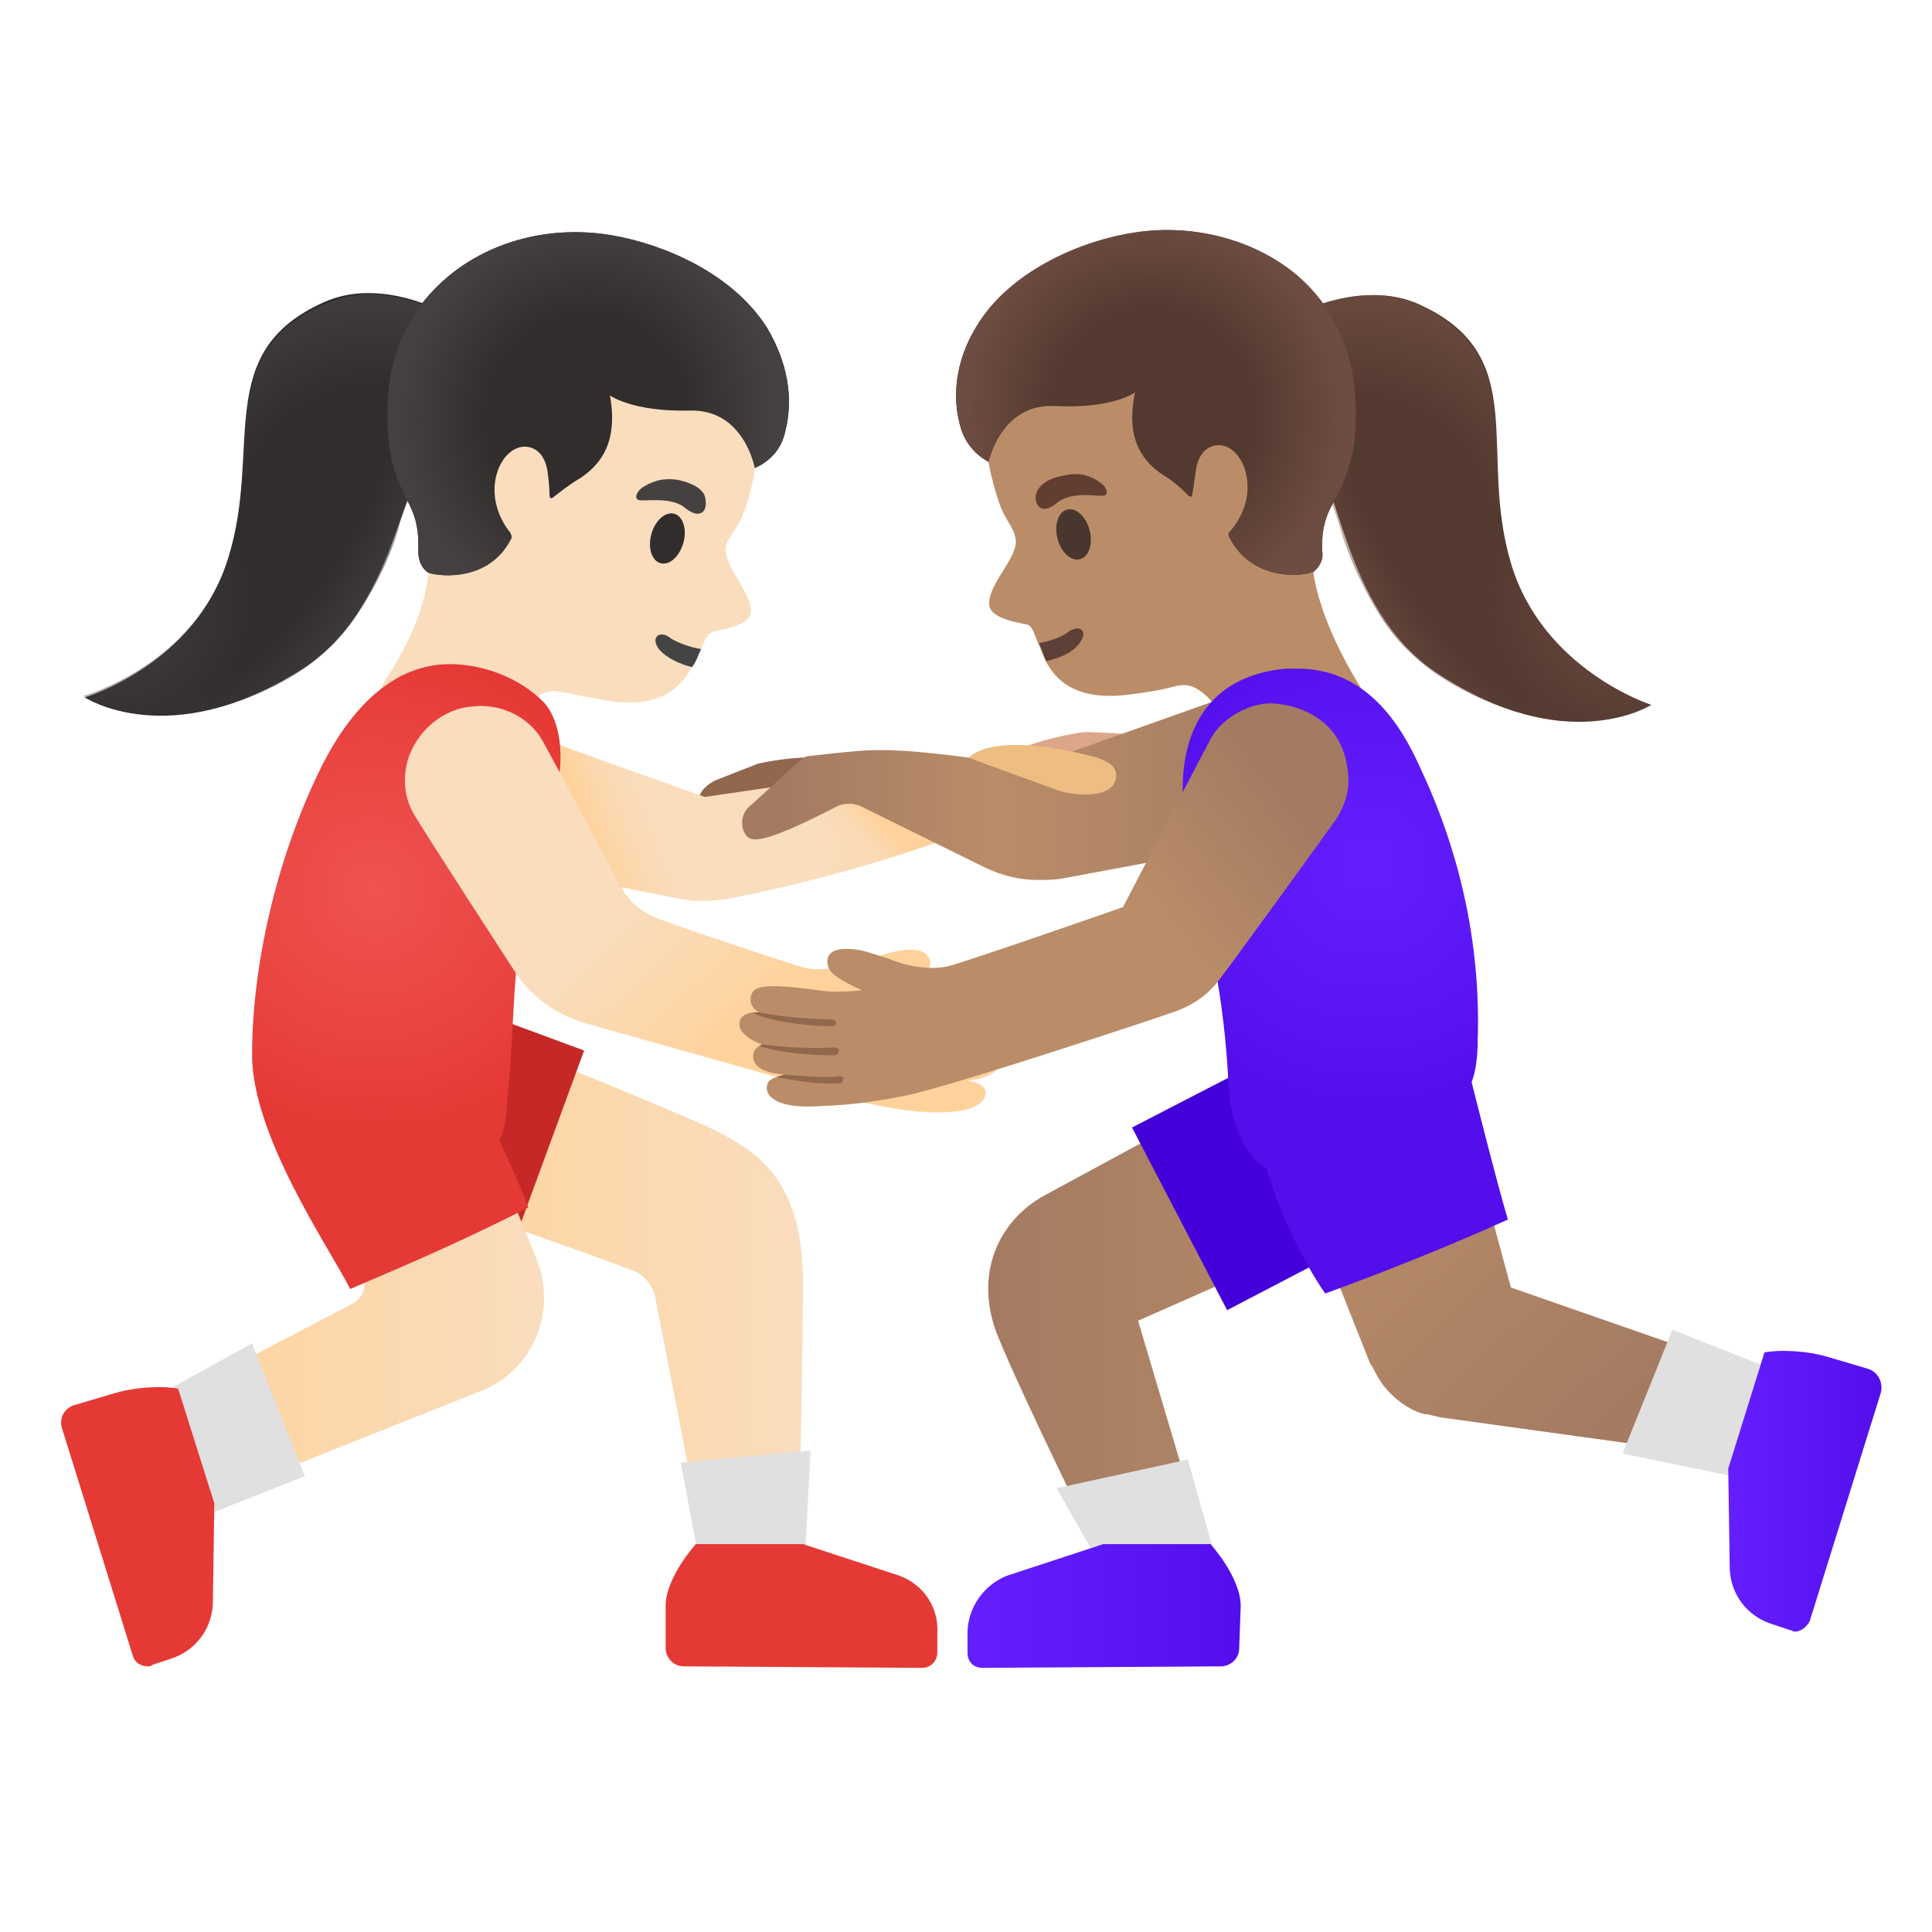 <?xml version="1.0" encoding="utf-8"?>
<!-- Generator: Adobe Illustrator 26.3.1, SVG Export Plug-In . SVG Version: 6.00 Build 0)  -->
<svg version="1.1" id="Layer_1" xmlns="http://www.w3.org/2000/svg" xmlns:xlink="http://www.w3.org/1999/xlink" x="0px" y="0px"
	 viewBox="0 0 128 128" style="enable-background:new 0 0 128 128;" xml:space="preserve">
<path style="fill:#91674D;" d="M56.5,51.7c0-0.4-0.1-0.7-0.4-1c-1.2-1-5.1-0.3-5.9-0.1l-2.8,1.1c-0.4,0.2-1.2,0.7-1.1,1.5
	c0,0.07,0.03,0.13,0.1,0.2c0,0.1,0.5,0.7,1.8,0.7l7-0.6C56,53.3,56.5,52.5,56.5,51.7z"/>
<linearGradient id="SVGID_1_" gradientUnits="userSpaceOnUse" x1="25.87" y1="45.3" x2="53.21" y2="45.3" gradientTransform="matrix(1 0 0 -1 0 130)">
	<stop  offset="0" style="stop-color:#FFD29C"/>
	<stop  offset="1" style="stop-color:#F9DDBD"/>
</linearGradient>
<path style="fill:url(#SVGID_1_);" d="M47.6,75c-2.3-1.2-19-7.9-19-7.9l-2.7,11.4c0,0,11.9,4.1,16.1,5.7c0.7,0.3,1.2,0.9,1.4,1.7
	l3.2,16.4h6.3c0,0,0.3-12.3,0.3-17.3C53.2,78.5,50.5,76.5,47.6,75z"/>
<path style="fill:#C62828;" d="M29.5,66.2c-0.9-0.3-1.7-0.4-2.6-0.4c-3,0-5.8,1.8-6.9,4.8c-1.4,3.8,0.5,8.1,4.4,9.5l9.2,3.4
	l5.1-13.9L29.5,66.2z"/>
<linearGradient id="SVGID_00000127742660143048667530000000230487627219850146_" gradientUnits="userSpaceOnUse" x1="10.42" y1="44.65" x2="36.071" y2="44.65" gradientTransform="matrix(1 0 0 -1 0 130)">
	<stop  offset="0" style="stop-color:#FFD29C"/>
	<stop  offset="1" style="stop-color:#F9DDBD"/>
</linearGradient>
<path style="fill:url(#SVGID_00000127742660143048667530000000230487627219850146_);" d="M35.5,83.3l-4.9-12.1l-10.9,4.4l4.2,8.7
	c0.5,0.8,0.2,1.7-0.6,2.1l-13,6.8l3.1,6.3l18.1-7.2C35.3,91,37,86.9,35.5,83.3z"/>
<path style="fill:#F9DDBD;" d="M48.15,36c-0.5,1.2,1.6,3.1,1.6,4.5c0,1.1-2.4,1.2-2.6,1.4c-0.3,0.1-0.5,0.6-0.7,1.1
	c-0.2,0.4-0.3,0.8-0.6,1.2c-0.8,1.4-2.2,2.8-5.7,2.2c-2.3-0.4-2.5-0.5-3.3-0.6c-1.5-0.2-2.7,2-2.7,2s-2.9,5.2-6.5,3
	c-4.2-2.5-2.1-5.8-2.1-5.8s3.8-5.2,2.7-9.8c-1.1-4.3-0.7-11.3,1.5-13.4c3.4-3.3,9.7-5,14.1-3.1c4.9,2.1,6.7,6.5,6.3,11.4
	c-0.2,1.8-0.64,3.5-1.14,4.44C48.67,35.2,48.25,35.66,48.15,36z"/>
<path style="fill:#444444;" d="M46.45,43c-0.2,0.4-0.3,0.8-0.6,1.2c-0.8-0.2-1.7-0.6-2.2-1.2c-0.6-0.8,0.1-1.3,0.8-0.7
	C44.95,42.6,45.75,42.9,46.45,43z"/>
<path style="fill:#312D2D;" d="M45.27,35.98c0.26-0.9-0.01-1.77-0.59-1.94c-0.58-0.17-1.27,0.43-1.52,1.33
	c-0.26,0.9,0.01,1.77,0.59,1.94C44.33,37.49,45.01,36.89,45.27,35.98z"/>
<path style="fill:#454140;" d="M42.25,33.1c-0.2-0.1-0.1-0.5,0.3-0.8c0.5-0.3,1.2-0.7,2.4-0.5c1.3,0.3,1.8,0.8,1.8,1.4
	c0.1,0.7-0.4,1.2-1.3,0.5C44.45,32.8,42.55,33.3,42.25,33.1z"/>
<path style="fill:#312D2D;" d="M15.11,37c2.3-7.3-1.1-13.7,6.4-17c5-2.2,11.6,2.4,12.4,4.3c1.5,3.7-3.6,4.4-5.1,5.4
	c-2.2,1.4-2.5,10.7-8.9,14.7c-8.7,5.5-14.3,1.8-14.3,1.8S12.91,44.1,15.11,37z"/>
<radialGradient id="SVGID_00000181045715430164599120000006333201583945842822_" cx="-954.268" cy="605.336" r="1" gradientTransform="matrix(-15.145 -7.929 -7.838 14.97 -9682.663 -16593.633)" gradientUnits="userSpaceOnUse">
	<stop  offset="0.526" style="stop-color:#454140;stop-opacity:0"/>
	<stop  offset="1" style="stop-color:#454140"/>
</radialGradient>
<path style="fill:url(#SVGID_00000181045715430164599120000006333201583945842822_);" d="M15.91,33.5c0.7-5.8-0.6-10.7,5.7-13.4
	c5-2.2,11.6,2.4,12.4,4.3c1.5,3.7-3.6,4.4-5.1,5.4C26.71,31.2,15.91,33.5,15.91,33.5z"/>
<radialGradient id="SVGID_00000106135696800069943610000017949027323828805767_" cx="-839.586" cy="607.316" r="1" gradientTransform="matrix(15.761 9.237 9.33 -15.919 7573.816 17463.137)" gradientUnits="userSpaceOnUse">
	<stop  offset="0" style="stop-color:#454140"/>
	<stop  offset="0.526" style="stop-color:#454140;stop-opacity:0"/>
</radialGradient>
<path style="fill:url(#SVGID_00000106135696800069943610000017949027323828805767_);" d="M15.11,37c0.6-1.8,0.8-3.8,0.9-5.7
	c0.1-1.7,0.1-3.2,1.8-4.2c2.7-1.5,6.8-0.9,9.6,1.3c0.8,0.7,1.2,1.3,0.8,2c-0.3,0.5-0.6,1-0.9,1.6c-0.5,1.3-0.9,2.7-1.5,4
	c-1.2,3.2-3,6.3-6,8.3c-8.7,5.5-14.3,1.8-14.3,1.8S12.91,44.1,15.11,37z"/>
<radialGradient id="SVGID_00000047778077045916217090000007837232171879267240_" cx="-797.997" cy="606.668" r="1" gradientTransform="matrix(8.988 5.301 13.845 -23.478 -1208.797 18506.783)" gradientUnits="userSpaceOnUse">
	<stop  offset="0.526" style="stop-color:#454140;stop-opacity:0"/>
	<stop  offset="1" style="stop-color:#454140"/>
</radialGradient>
<path style="fill:url(#SVGID_00000047778077045916217090000007837232171879267240_);" d="M11.61,47.4c0,0,8-0.6,12-6.6
	c1.6-2.4,2.5-4.6,2.9-6.2c0.4-1.3,2.5-6.5,4.3-7.5C30.91,27.2,17.71,33.5,11.61,47.4z"/>
<path style="fill:#312D2D;" d="M29.71,18.3c2.9-2.4,6.9-3.4,10.9-2.7c3.4,0.6,7.9,2.5,10.2,6.1c1.3,2.2,1.9,4.7,1.1,7.3
	c-0.5,1.5-1.9,2-1.9,2s-0.7-3.9-4.3-3.8c-3.8,0.1-5.3-1-5.3-1c0.6,3.3-0.8,4.7-2,5.5c-0.7,0.4-1.3,0.9-1.7,1.2
	c-0.2,0.2-0.3,0.1-0.3-0.1c0-0.5-0.1-1.5-0.2-1.9c-0.4-1.5-1.6-1.3-1.6-1.3c-1.6,0.2-2.8,3.2-0.8,5.7c0,0.1,0.2,0.2,0,0.5
	c-1.6,3-5.3,2.3-5.5,2.1c-0.4-0.3-0.6-0.8-0.6-1.4c0.1-2.2-0.6-3-1.1-4.1c-0.5-1.2-1.1-2.6-0.9-6.1C25.91,23,27.31,20.3,29.71,18.3z
	"/>
<radialGradient id="SVGID_00000031902828204534504690000008077488702861972152_" cx="-973.196" cy="625.466" r="1" gradientTransform="matrix(-12.196 -2.758 -2.866 12.672 -10037.634 -10582.262)" gradientUnits="userSpaceOnUse">
	<stop  offset="0.526" style="stop-color:#454140;stop-opacity:0"/>
	<stop  offset="1" style="stop-color:#454140"/>
</radialGradient>
<path style="fill:url(#SVGID_00000031902828204534504690000008077488702861972152_);" d="M29.71,18.3c2.9-2.4,6.9-3.4,10.9-2.7
	c3.4,0.6,7.9,2.5,10.2,6.1c1.3,2.2,1.9,4.7,1.1,7.3c-0.5,1.5-1.9,2-1.9,2s-0.7-3.9-4.3-3.8c-3.8,0.1-5.3-1-5.3-1
	c0.6,3.3-0.8,4.7-2,5.5c-0.7,0.4-1.3,0.9-1.7,1.2c-0.2,0.2-0.3,0.1-0.3-0.1c0-0.5-0.1-1.5-0.2-1.9c-0.4-1.5-1.6-1.3-1.6-1.3
	c-1.6,0.2-2.8,3.2-0.8,5.7c0,0.1,0.2,0.2,0,0.5c-1.6,3-5.3,2.3-5.5,2.1c-0.4-0.3-0.6-0.8-0.6-1.4c0.1-2.2-0.6-3-1.1-4.1
	c-0.5-1.2-1.1-2.6-0.9-6.1C25.91,23,27.31,20.3,29.71,18.3z"/>
<path style="fill:#DBA689;" d="M75.1,48.7c-0.68-0.11-2.07-0.17-3.1-0.2c-0.68-0.02-5.5,0.98-5.5,2c0,2.1,0.85,2.43,1.8,2.3
	c0,0,6.21-1.42,6.9-1.6s1.42-0.56,1.4-1.4C76.59,49.22,75.78,48.81,75.1,48.7z"/>
<linearGradient id="SVGID_00000109710695399445940390000008688552363676047000_" gradientUnits="userSpaceOnUse" x1="31.509" y1="76.026" x2="68.407" y2="76.026" gradientTransform="matrix(1 0 0 -1 0 130)">
	<stop  offset="0.599" style="stop-color:#F9DDBD"/>
	<stop  offset="1" style="stop-color:#FFD29C"/>
</linearGradient>
<path style="fill:url(#SVGID_00000109710695399445940390000008688552363676047000_);" d="M68.4,52.56c0,1-4.55,2.69-9,4.14
	s-10.44,2.76-11.38,2.88c-1.45,0.18-2.13,0.14-3.44-0.12c-1.34-0.27-5.78-1.16-5.78-1.16l-7.4-1.5l2.57-8.54L46.7,52.8
	c2.1-0.3,16.8-2.5,18.3-2.5C67.2,50.3,68.4,50.85,68.4,52.56z"/>
<linearGradient id="SVGID_00000070093359338950364560000010211585959410382733_" gradientUnits="userSpaceOnUse" x1="56.538" y1="73.426" x2="58.476" y2="75.364" gradientTransform="matrix(1 0 0 -1 0 130)">
	<stop  offset="0" style="stop-color:#F9DDBD;stop-opacity:0"/>
	<stop  offset="1" style="stop-color:#FFD29C"/>
</linearGradient>
<path style="fill:url(#SVGID_00000070093359338950364560000010211585959410382733_);" d="M63.03,55.49c-0.8,0.3-4.93,1.61-5.23,1.71
	c-1.8-0.9-4-3.3-4-3.3l3.5-2.1L63.03,55.49z"/>
<linearGradient id="SVGID_00000039133332198045292120000007492067829390916235_" gradientUnits="userSpaceOnUse" x1="43.891" y1="77.695" x2="38.797" y2="75.767" gradientTransform="matrix(1 0 0 -1 0 130)">
	<stop  offset="0" style="stop-color:#F9DDBD;stop-opacity:0"/>
	<stop  offset="1" style="stop-color:#FFD29C"/>
</linearGradient>
<path style="fill:url(#SVGID_00000039133332198045292120000007492067829390916235_);" d="M45.03,59.55l-6.07-1.21L34.2,48.3
	l8.3,3.06L45.03,59.55z"/>
<radialGradient id="SVGID_00000096020742989167680710000004415091325215909819_" cx="-840.091" cy="575.859" r="1" gradientTransform="matrix(16.3 0 0 -16.3 13718.235 9445.445)" gradientUnits="userSpaceOnUse">
	<stop  offset="0" style="stop-color:#EF5350"/>
	<stop  offset="0.545" style="stop-color:#EA4643"/>
	<stop  offset="0.987" style="stop-color:#E53935"/>
</radialGradient>
<path style="fill:url(#SVGID_00000096020742989167680710000004415091325215909819_);" d="M36,55.1c1.9-4.4,1.1-7.6-0.1-8.7
	c-2-1.9-4.53-2.4-6.1-2.4c-3.66,0-6.6,2.8-8.7,7.2C18.3,57,16.7,64,16.7,69.9c0,5.4,5.2,12.9,6.5,15.5c4-1.7,7.9-3.4,11.8-5.4
	c-0.4-1.1-1.1-2.7-1.9-4.4c0.3-0.8,0.5-1.7,0.5-2.6C34.2,67.5,33.8,61.1,36,55.1z"/>
<linearGradient id="SVGID_00000019647473838564059400000017508639908196934332_" gradientUnits="userSpaceOnUse" x1="31.564" y1="84.635" x2="51.564" y2="63.426" gradientTransform="matrix(1 0 0 -1 0 130)">
	<stop  offset="0.599" style="stop-color:#F9DDBD"/>
	<stop  offset="1" style="stop-color:#FFD29C"/>
</linearGradient>
<path style="fill:url(#SVGID_00000019647473838564059400000017508639908196934332_);" d="M67.03,67.51C66.9,67.35,66.5,67.2,66,67.2
	c0.2-0.1,0.7-0.46,0.5-1.2c-0.3-0.8-1.7-0.7-3.5-0.4c-0.7,0.1-1.5,0.2-1.9,0.2c-0.3,0-1.1,0-1.8-0.1h0.1
	c0.8-0.3,1.33-0.71,1.76-1.07c0.48-0.4,0.52-0.78,0.45-1.02c-0.22-0.7-1.09-0.78-2.02-0.62c-0.77,0.13-1.73,0.45-2.29,0.71
	c-0.7,0.3-2.91,0.68-3.93,0.43c-0.9-0.22-8.5-2.77-9.67-3.23c-1.17-0.46-1.96-1.06-2.56-2.16c0,0-4.72-8.83-5.24-9.74
	c-0.86-1.48-2.7-2.4-4.5-2.2c-2,0.1-3.8,1.6-4.4,3.6c-0.3,1.2-0.24,2.37,0.4,3.5c0.64,1.13,6.6,10.3,6.6,10.3c1.1,1.8,2.8,3,4.8,3.6
	l14.6,4.1h0.2c0.7,0.3,1.5,0.5,2.4,0.8l0.6,0.2c1.7,0.4,3.7,0.8,5.5,0.8c1.7,0,3.16-0.33,3.2-1.3c0.02-0.44-0.5-0.7-1.2-0.8
	c1.1-0.1,2.12-0.56,2.11-1.17c-0.01-0.61-0.41-0.83-0.61-0.83c0.8-0.2,1.62-0.66,1.69-1.32C67.32,67.97,67.15,67.67,67.03,67.51z"/>
<path style="fill:#E0E0E0;" d="M45.1,96.9l1.3,6.9h6.9l0.4-7.7L45.1,96.9z"/>
<path style="fill:#E53935;" d="M59.6,104.4l-6.4-2.1h-7.1c0,0-2,2.2-2,4.1v2.8c0,0.6,0.5,1.2,1.2,1.2l15.8,0.1c0.6,0,1-0.5,1-1v-1.3
	C62.2,106.5,61.2,105,59.6,104.4z"/>
<path style="fill:#E0E0E0;" d="M16.7,89l-7.6,4.2l2.5,8l8.6-3.4L16.7,89z"/>
<path style="fill:#E53935;" d="M11.8,92c0,0-0.5-0.1-1.2-0.1c-0.9,0-2,0.1-3,0.4l-2.7,0.8c-0.6,0.2-1,0.8-0.8,1.5l4.7,15.1
	c0.1,0.4,0.5,0.7,1,0.7c0.1,0,0.2,0,0.3-0.1l1.2-0.4c1.6-0.5,2.7-1.9,2.8-3.6l0.1-6.7L11.8,92z"/>
<path style="fill:#BA8D68;" d="M67.23,35.5c0.5,1.2-1.7,3-1.7,4.5c0,1.1,2.4,1.3,2.6,1.4c0.3,0.2,0.4,0.6,0.6,1.1
	c0.2,0.4,0.3,0.8,0.5,1.2c0.7,1.4,2.1,2.8,5.7,2.3c2.4-0.3,2.6-0.5,3.3-0.6c1.5-0.2,2.7,2,2.7,2s2.8,5.2,6.4,3.1
	c4.2-2.4,3.3-4.2,3.3-4.2s-4.8-6.9-3.5-11.4c1.2-4.3,1-11.3-1.2-13.4c-3.4-3.4-9.6-5.2-14-3.4c-5,2-6.9,6.4-6.6,11.2
	c0.1,1.8,0.84,4.09,1.1,4.6C66.68,34.41,67.23,35.2,67.23,35.5z"/>
<path style="fill:#5D4037;" d="M68.83,42.6c0.2,0.4,0.3,0.8,0.5,1.2c0.8-0.2,1.7-0.5,2.2-1.2c0.6-0.8,0-1.3-0.8-0.7
	C70.33,42.2,69.53,42.5,68.83,42.6z"/>
<path style="fill:#49362E;" d="M71.55,37.05c0.59-0.15,0.87-1.01,0.64-1.92c-0.24-0.91-0.9-1.52-1.49-1.37
	c-0.59,0.15-0.87,1.01-0.64,1.92C70.29,36.59,70.96,37.2,71.55,37.05z"/>
<path style="fill:#613E31;" d="M73.23,32.8c0.2-0.1,0.1-0.5-0.3-0.8s-1.2-0.8-2.4-0.5c-1.3,0.2-1.8,0.8-1.9,1.3
	c-0.1,0.7,0.4,1.3,1.3,0.6C71.03,32.4,72.93,33,73.23,32.8z"/>
<path style="fill:#543930;" d="M100.1,37.3c-2.2-7.4,1.4-13.7-6-17.1c-4.9-2.3-11.7,2.1-12.5,4c-1.6,3.7,3.5,4.5,5,5.5
	c2.1,1.5,2.3,10.7,8.6,14.9c8.6,5.7,14.2,2.1,14.2,2.1S102.2,44.4,100.1,37.3z"/>
<radialGradient id="SVGID_00000157995294223876500270000011810334173880401578_" cx="-860.432" cy="556.292" r="1" gradientTransform="matrix(15.319 -7.592 -7.503 -15.14 17444.418 1925.209)" gradientUnits="userSpaceOnUse">
	<stop  offset="0.526" style="stop-color:#6D4C41;stop-opacity:0"/>
	<stop  offset="1" style="stop-color:#6D4C41"/>
</radialGradient>
<path style="fill:url(#SVGID_00000157995294223876500270000011810334173880401578_);" d="M99.4,33.8c-0.6-5.8,0.8-10.7-5.4-13.6
	c-4.9-2.3-11.7,2.1-12.5,4c-1.6,3.7,3.5,4.5,5,5.5C88.6,31.2,99.4,33.8,99.4,33.8z"/>
<radialGradient id="SVGID_00000078014678283318912640000002374617617210254727_" cx="-925.158" cy="651.085" r="1" gradientTransform="matrix(-15.962 8.886 8.975 16.122 -20503.152 -2236.045)" gradientUnits="userSpaceOnUse">
	<stop  offset="0" style="stop-color:#6D4C41"/>
	<stop  offset="0.526" style="stop-color:#6D4C41;stop-opacity:0"/>
</radialGradient>
<path style="fill:url(#SVGID_00000078014678283318912640000002374617617210254727_);" d="M100.1,37.3c-0.5-1.8-0.7-3.8-0.8-5.7
	c-0.1-1.7,0-3.2-1.7-4.2c-2.7-1.5-6.8-1-9.6,1.1c-0.8,0.6-1.3,1.3-0.9,2c0.3,0.5,0.6,1,0.8,1.6c0.5,1.3,0.9,2.7,1.4,4.1
	c1.2,3.2,2.8,6.4,5.9,8.4c8.6,5.7,14.2,2.1,14.2,2.1S102.2,44.4,100.1,37.3z"/>
<radialGradient id="SVGID_00000052074651328153642570000003791666655758630078_" cx="-947.582" cy="636.253" r="1" gradientTransform="matrix(-9.104 5.1 13.319 23.779 -17004.269 -10263.097)" gradientUnits="userSpaceOnUse">
	<stop  offset="0.526" style="stop-color:#6D4C41;stop-opacity:0"/>
	<stop  offset="1" style="stop-color:#6D4C41"/>
</radialGradient>
<path style="fill:url(#SVGID_00000052074651328153642570000003791666655758630078_);" d="M103.4,47.8c0,0-8-0.8-11.9-6.9
	c-1.5-2.4-2.4-4.7-2.8-6.2c-0.4-1.3-2.3-6.6-4.2-7.5C84.6,27.1,97.6,33.7,103.4,47.8z"/>
<path style="fill:#543930;" d="M86,18.3c-2.8-2.4-6.9-3.5-10.8-2.9c-3.4,0.5-8,2.4-10.3,5.9c-1.4,2.1-2,4.7-1.2,7.2
	c0.5,1.5,1.8,2.1,1.8,2.1s0.8-3.9,4.4-3.7c3.8,0.2,5.3-0.9,5.3-0.9c-0.7,3.3,0.7,4.7,1.9,5.5c0.7,0.4,1.3,1,1.6,1.3
	c0.2,0.2,0.3,0.1,0.3-0.1c0.1-0.5,0.2-1.5,0.3-1.9c0.4-1.5,1.6-1.3,1.6-1.3c1.6,0.2,2.7,3.3,0.6,5.7c-0.1,0.1-0.2,0.2,0,0.5
	c1.6,3,5.2,2.4,5.4,2.2H87c0.4-0.3,0.7-0.8,0.6-1.4c-0.1-2.2,0.7-3,1.2-4.1c0.5-1.2,1.2-2.6,1-6.1C89.6,23.1,88.3,20.3,86,18.3z"/>
<radialGradient id="SVGID_00000146460715274778342670000017513455518420755629_" cx="-832.314" cy="555.393" r="1" gradientTransform="matrix(12.236 -2.483 -2.58 -12.713 11693.636 5021.517)" gradientUnits="userSpaceOnUse">
	<stop  offset="0.526" style="stop-color:#6D4C41;stop-opacity:0"/>
	<stop  offset="1" style="stop-color:#6D4C41"/>
</radialGradient>
<path style="fill:url(#SVGID_00000146460715274778342670000017513455518420755629_);" d="M86,18.3c-2.8-2.4-6.9-3.5-10.8-2.9
	c-3.4,0.5-8,2.4-10.3,5.9c-1.4,2.1-2,4.7-1.2,7.2c0.5,1.5,1.8,2.1,1.8,2.1s0.8-3.9,4.4-3.7c3.8,0.2,5.3-0.9,5.3-0.9
	c-0.7,3.3,0.7,4.7,1.9,5.5c0.7,0.4,1.3,1,1.6,1.3c0.2,0.2,0.3,0.1,0.3-0.1c0.1-0.5,0.2-1.5,0.3-1.9c0.4-1.5,1.6-1.3,1.6-1.3
	c1.6,0.2,2.7,3.3,0.6,5.7c-0.1,0.1-0.2,0.2,0,0.5c1.6,3,5.2,2.4,5.4,2.2H87c0.4-0.3,0.7-0.8,0.6-1.4c-0.1-2.2,0.7-3,1.2-4.1
	c0.5-1.2,1.2-2.6,1-6.1C89.6,23.1,88.3,20.3,86,18.3z"/>
<linearGradient id="SVGID_00000139267514974944937310000009406264074637490581_" gradientUnits="userSpaceOnUse" x1="86.588" y1="77.717" x2="51.965" y2="77.717" gradientTransform="matrix(1 0 0 -1 0 130)">
	<stop  offset="0" style="stop-color:#A47B62"/>
	<stop  offset="0.599" style="stop-color:#BA8D68"/>
	<stop  offset="1" style="stop-color:#A47B62"/>
</linearGradient>
<path style="fill:url(#SVGID_00000139267514974944937310000009406264074637490581_);" d="M85.6,47.8c-1.2-1.3-3.1-1.8-4.8-1.4h-0.3
	c-0.07,0-0.13,0.03-0.2,0.1l-12.1,4.3c-1.8-0.3-7.4-1.2-10.3-1.1c-1.1,0-4.3,0.4-4.4,0.4s-0.2,0.1-0.3,0.1l-3.4,3.1
	c-0.7,0.5-0.8,1.4-0.4,2c0.3,0.4,0.7,0.9,6.1-1.9c0.5-0.2,1-0.2,1.5,0l8.1,4c1.2,0.6,2.4,0.9,3.7,0.9c0.5,0,1,0,1.6-0.1L82.2,56
	c0.4,0,0.9-0.1,1.3-0.2c0.07,0,0.13-0.03,0.2-0.1c1.1-0.4,2-1.2,2.6-2.3C87.3,51.6,87,49.3,85.6,47.8z"/>
<linearGradient id="SVGID_00000048488250887607894620000012916896435090107046_" gradientUnits="userSpaceOnUse" x1="65.471" y1="44.1" x2="94.2" y2="44.1" gradientTransform="matrix(1 0 0 -1 0 130)">
	<stop  offset="0" style="stop-color:#A47B62"/>
	<stop  offset="1" style="stop-color:#BA8D68"/>
</linearGradient>
<path style="fill:url(#SVGID_00000048488250887607894620000012916896435090107046_);" d="M94.2,79.2l-4.7-11l-20.3,11
	c-3.1,1.7-4.7,5.3-3.1,9.3c1.7,4.2,7.1,15.1,7.1,15.1l6.6-1.3l-4.4-14.8L94.2,79.2z"/>
<path style="fill:#4300D9;" d="M93.4,72.8c-1.2-2.3-3.6-3.7-6-3.7c-1.1,0-2.1,0.2-3.1,0.8L75,74.7l6.3,12.1l9.2-4.8
	C93.8,80.2,95.1,76.1,93.4,72.8z"/>
<linearGradient id="SVGID_00000088849477381766789310000011955872530000938921_" gradientUnits="userSpaceOnUse" x1="107.718" y1="36.407" x2="89.649" y2="55.383" gradientTransform="matrix(1 0 0 -1 0 130)">
	<stop  offset="0" style="stop-color:#A47B62"/>
	<stop  offset="1" style="stop-color:#BA8D68"/>
</linearGradient>
<path style="fill:url(#SVGID_00000088849477381766789310000011955872530000938921_);" d="M100.1,85.3l-5.6-20.7L82.3,69l8.5,21.4
	l0.1,0.1c0.3,0.6,0.6,1.2,1.2,1.8c0.7,0.7,1.5,1.2,2.3,1.4h0.2c0.3,0.1,0.5,0.1,0.8,0.2l20.3,2.8l2.2-5.2L100.1,85.3z"/>
<radialGradient id="SVGID_00000001630747189698782190000013160492564726657962_" cx="-840.85" cy="576.261" r="1" gradientTransform="matrix(16.528 0 0 -16.528 13988.178 9581.677)" gradientUnits="userSpaceOnUse">
	<stop  offset="0" style="stop-color:#651FFF"/>
	<stop  offset="0.705" style="stop-color:#5914F2"/>
	<stop  offset="1" style="stop-color:#530EEB"/>
</radialGradient>
<path style="fill:url(#SVGID_00000001630747189698782190000013160492564726657962_);" d="M97.5,71.7c0.3-0.8,0.4-1.8,0.4-2.8
	c0.2-5.9-1-12-3.7-17.8c-0.9-2-3.1-6.8-8.2-6.8h-0.8c-6.6,0.6-7.5,6.4-6.5,11.1c1.4,6.7,2.4,10.3,2.7,16.6c0.1,2.1,0.9,4.5,2.5,5.4
	c0.7,2.5,2.3,6,3.9,8.3c4.1-1.5,8.1-3.1,12.1-4.9C99.1,78.1,97.5,71.7,97.5,71.7z"/>
<linearGradient id="SVGID_00000026874263435686837590000007070591051828053414_" gradientUnits="userSpaceOnUse" x1="61.133" y1="61.324" x2="83.93" y2="78.91" gradientTransform="matrix(1 0 0 -1 0 130)">
	<stop  offset="0.599" style="stop-color:#BA8D68"/>
	<stop  offset="1" style="stop-color:#A47B62"/>
</linearGradient>
<path style="fill:url(#SVGID_00000026874263435686837590000007070591051828053414_);" d="M89.3,51.1c-0.16-1.4-0.7-2.5-1.7-3.3
	c-1-0.8-2.3-1.2-3.6-1.2c-1.5,0.1-3.06,1.09-3.7,2.2c-0.36,0.61-5.9,11.3-5.9,11.3s-10.25,3.58-11.57,3.91
	c-1.33,0.33-3.03-0.11-3.73-0.41c-1.83-0.61-2.18-0.74-3.16-0.73c-0.87,0.02-1.1,0.44-1.12,0.72c-0.03,0.27,0.03,0.47,0.18,0.71
	c0.35,0.56,2.1,1.3,2.1,1.3c-0.7,0.1-1.5,0.1-1.9,0.1c-0.3,0-1.1-0.1-1.8-0.2c-1.32-0.15-2.46-0.25-3.12-0.05
	c-0.55,0.17-0.59,0.68-0.54,0.94c0.07,0.37,0.35,0.57,0.55,0.67c-0.2,0-0.56-0.01-0.94,0.18c-0.38,0.2-0.38,0.54-0.35,0.75
	c0.06,0.42,0.69,0.96,1.5,1.2c0,0-0.3,0.12-0.44,0.31c-0.13,0.17-0.16,0.3-0.16,0.49c0,0.73,0.83,1.08,1.83,1.18L52,71.2
	c-0.64,0.16-1.22,0.29-1.2,0.9c0.02,0.61,0.8,1.31,3.2,1.2c1.7-0.08,3.02-0.12,5.99-0.71C62.96,72,77.1,67.3,77.9,67
	c0.8-0.3,1.85-0.8,2.78-1.96c0.65-0.81,7.3-9.99,7.78-10.68C89.23,53.22,89.42,52.17,89.3,51.1z"/>
<path style="fill:#91674D;" d="M55.4,67.78c-0.01,0.21-0.17,0.22-0.49,0.21c-0.32-0.01-3.5-0.11-5.06-0.9
	c0.18-0.02,0.28-0.02,0.43-0.02c1.87,0.35,3.31,0.43,4.64,0.47C55.22,67.55,55.41,67.58,55.4,67.78z"/>
<path style="fill:#91674D;" d="M50.31,69.3c1.75,0.61,4.59,0.63,4.92,0.61c0.27-0.02,0.34-0.12,0.34-0.32c0-0.1-0.1-0.2-0.3-0.2
	c-1.5,0.1-3.3,0-4.8-0.2L50.31,69.3z"/>
<path style="fill:#91674D;" d="M55.87,71.49c0,0.1-0.04,0.28-0.34,0.29c-1.47,0.07-2.99-0.22-4.09-0.42c0,0,0.48-0.16,0.55-0.16
	c0.07,0,2.39,0.23,3.39,0.13C55.63,71.3,55.87,71.29,55.87,71.49z"/>
<path style="fill:#E0E0E0;" d="M78.7,96.7L70,98.6l3.3,5.8l7.4-0.6L78.7,96.7z"/>
<linearGradient id="SVGID_00000012447282435949630520000013539432291169942194_" gradientUnits="userSpaceOnUse" x1="64.24" y1="23.6" x2="82.25" y2="23.6" gradientTransform="matrix(1 0 0 -1 0 130)">
	<stop  offset="0" style="stop-color:#651FFF"/>
	<stop  offset="0.705" style="stop-color:#5914F2"/>
	<stop  offset="1" style="stop-color:#530EEB"/>
</linearGradient>
<path style="fill:url(#SVGID_00000012447282435949630520000013539432291169942194_);" d="M82.2,106.4c0-1.9-2-4.1-2-4.1h-7.1
	l-6.4,2.1c-1.5,0.6-2.6,2.1-2.6,3.8v1.3c0,0.6,0.4,1,1,1l15.8-0.1c0.6,0,1.2-0.5,1.2-1.2L82.2,106.4z"/>
<path style="fill:#E0E0E0;" d="M110.8,88.1l-3.3,8.2l9.2,1.9l2.2-6.9L110.8,88.1z"/>
<linearGradient id="SVGID_00000120551010573741285750000011224730366703249573_" gradientUnits="userSpaceOnUse" x1="114.42" y1="31.2" x2="124.613" y2="31.2" gradientTransform="matrix(1 0 0 -1 0 130)">
	<stop  offset="0" style="stop-color:#651FFF"/>
	<stop  offset="0.705" style="stop-color:#5914F2"/>
	<stop  offset="1" style="stop-color:#530EEB"/>
</linearGradient>
<path style="fill:url(#SVGID_00000120551010573741285750000011224730366703249573_);" d="M123.8,90.7l-2.7-0.8c-1-0.3-2.1-0.4-3-0.4
	c-0.7,0-1.2,0.1-1.2,0.1l-2.4,7.7l0.1,6.7c0.1,1.7,1.2,3.1,2.8,3.6l1.2,0.4c0.1,0,0.2,0.1,0.3,0.1c0.4,0,0.8-0.3,1-0.7l4.7-15.1
	C124.8,91.6,124.4,90.9,123.8,90.7z"/>
<path style="fill:#EDBD82;" d="M72.7,50.2c0,0-6.43-1.9-8.53,0c0,0,5.35,1.96,6.03,2.2c0.69,0.23,3.31,0.62,3.7-0.7
	C74.19,50.72,73.2,50.4,72.7,50.2z"/>
</svg>
